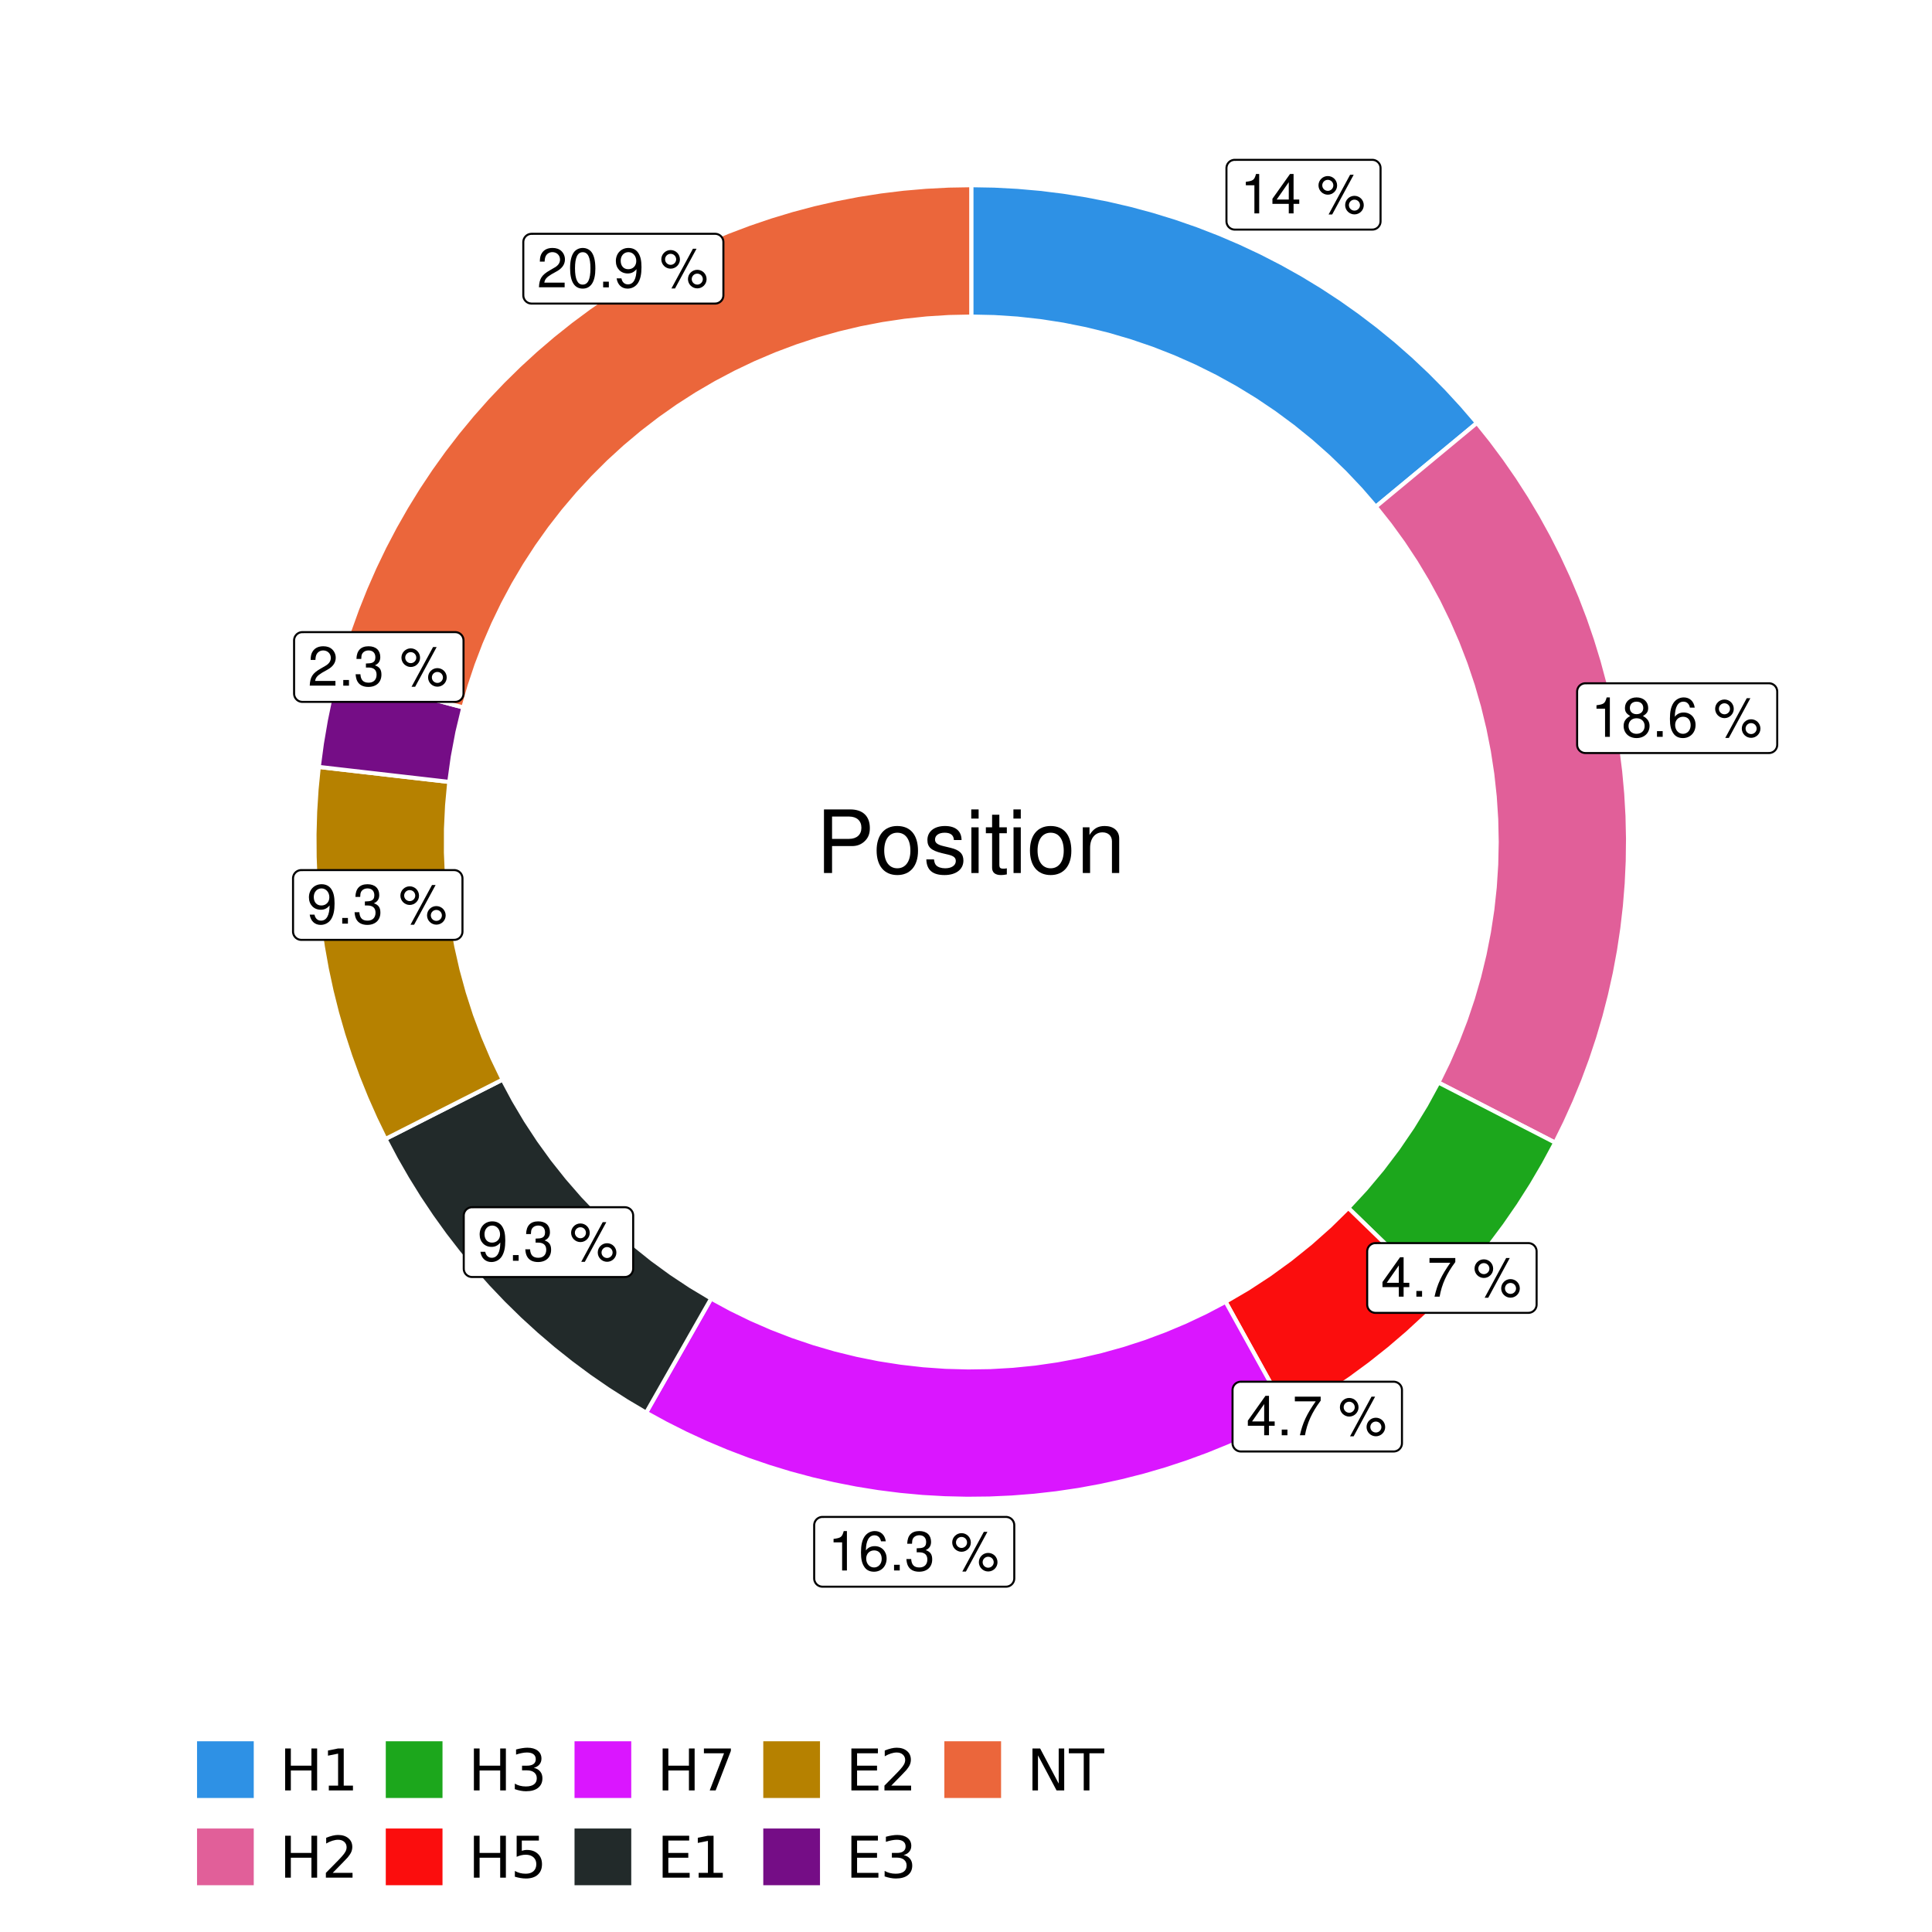 <?xml version="1.0" encoding="UTF-8"?>
<svg xmlns="http://www.w3.org/2000/svg" xmlns:xlink="http://www.w3.org/1999/xlink" width="504pt" height="504pt" viewBox="0 0 504 504" version="1.1">
<defs>
<g>
<symbol overflow="visible" id="glyph0-0">
<path style="stroke:none;" d=""/>
</symbol>
<symbol overflow="visible" id="glyph0-1">
<path style="stroke:none;" d="M 3.688 -7.328 L 3.688 0 L 4.938 0 L 4.938 -10.281 L 4.109 -10.281 C 3.672 -8.703 3.391 -8.484 1.453 -8.234 L 1.453 -7.328 Z M 3.688 -7.328 "/>
</symbol>
<symbol overflow="visible" id="glyph0-2">
<path style="stroke:none;" d="M 4.656 -2.484 L 4.656 0 L 5.906 0 L 5.906 -2.484 L 7.391 -2.484 L 7.391 -3.609 L 5.906 -3.609 L 5.906 -10.281 L 4.984 -10.281 L 0.391 -3.812 L 0.391 -2.484 Z M 4.656 -3.609 L 1.5 -3.609 L 4.656 -8.141 Z M 4.656 -3.609 "/>
</symbol>
<symbol overflow="visible" id="glyph0-3">
<path style="stroke:none;" d=""/>
</symbol>
<symbol overflow="visible" id="glyph0-4">
<path style="stroke:none;" d="M 2.828 -9.734 C 1.5 -9.734 0.406 -8.641 0.406 -7.312 C 0.406 -5.969 1.5 -4.875 2.844 -4.875 C 4.172 -4.875 5.266 -5.969 5.266 -7.281 C 5.266 -8.656 4.188 -9.734 2.828 -9.734 Z M 2.828 -8.75 C 3.641 -8.75 4.281 -8.109 4.281 -7.297 C 4.281 -6.516 3.625 -5.875 2.844 -5.875 C 2.047 -5.875 1.391 -6.516 1.391 -7.312 C 1.391 -8.109 2.031 -8.75 2.828 -8.75 Z M 8.656 -10.078 L 3.047 0.281 L 3.984 0.281 L 9.594 -10.078 Z M 9.781 -4.578 C 8.453 -4.578 7.359 -3.5 7.359 -2.156 C 7.359 -0.812 8.453 0.266 9.797 0.266 C 11.125 0.266 12.219 -0.812 12.219 -2.141 C 12.219 -3.5 11.141 -4.578 9.781 -4.578 Z M 9.781 -3.578 C 10.594 -3.578 11.234 -2.938 11.234 -2.141 C 11.234 -1.359 10.578 -0.719 9.797 -0.719 C 8.984 -0.719 8.344 -1.359 8.344 -2.156 C 8.344 -2.938 8.984 -3.578 9.781 -3.578 Z M 9.781 -3.578 "/>
</symbol>
<symbol overflow="visible" id="glyph0-5">
<path style="stroke:none;" d="M 5.562 -5.422 C 6.609 -6.062 6.938 -6.562 6.938 -7.531 C 6.938 -9.156 5.703 -10.281 3.906 -10.281 C 2.141 -10.281 0.875 -9.156 0.875 -7.547 C 0.875 -6.562 1.203 -6.078 2.25 -5.422 C 1.094 -4.828 0.531 -4 0.531 -2.859 C 0.531 -0.984 1.906 0.328 3.906 0.328 C 5.906 0.328 7.297 -0.984 7.297 -2.859 C 7.297 -4 6.719 -4.828 5.562 -5.422 Z M 3.906 -9.172 C 4.984 -9.172 5.656 -8.531 5.656 -7.5 C 5.656 -6.547 4.969 -5.906 3.906 -5.906 C 2.844 -5.906 2.156 -6.547 2.156 -7.531 C 2.156 -8.531 2.844 -9.172 3.906 -9.172 Z M 3.906 -4.844 C 5.156 -4.844 6.016 -4.031 6.016 -2.828 C 6.016 -1.594 5.172 -0.781 3.875 -0.781 C 2.656 -0.781 1.812 -1.625 1.812 -2.812 C 1.812 -4.031 2.641 -4.844 3.906 -4.844 Z M 3.906 -4.844 "/>
</symbol>
<symbol overflow="visible" id="glyph0-6">
<path style="stroke:none;" d="M 2.719 -1.484 L 1.234 -1.484 L 1.234 0 L 2.719 0 Z M 2.719 -1.484 "/>
</symbol>
<symbol overflow="visible" id="glyph0-7">
<path style="stroke:none;" d="M 7.078 -7.609 C 6.844 -9.281 5.766 -10.281 4.219 -10.281 C 3.109 -10.281 2.125 -9.734 1.516 -8.812 C 0.875 -7.812 0.609 -6.562 0.609 -4.688 C 0.609 -2.953 0.859 -1.859 1.469 -0.953 C 2 -0.109 2.891 0.328 4 0.328 C 5.922 0.328 7.297 -1.109 7.297 -3.109 C 7.297 -5 6.016 -6.344 4.203 -6.344 C 3.219 -6.344 2.438 -5.969 1.891 -5.219 C 1.906 -7.766 2.703 -9.172 4.141 -9.172 C 5.016 -9.172 5.625 -8.609 5.828 -7.609 Z M 4.047 -5.234 C 5.266 -5.234 6.016 -4.375 6.016 -3.016 C 6.016 -1.719 5.156 -0.781 4.016 -0.781 C 2.844 -0.781 1.969 -1.766 1.969 -3.078 C 1.969 -4.344 2.812 -5.234 4.047 -5.234 Z M 4.047 -5.234 "/>
</symbol>
<symbol overflow="visible" id="glyph0-8">
<path style="stroke:none;" d="M 7.391 -10.078 L 0.656 -10.078 L 0.656 -8.844 L 6.094 -8.844 C 3.703 -5.422 2.719 -3.312 1.969 0 L 3.297 0 C 3.859 -3.234 5.125 -6 7.391 -9.031 Z M 7.391 -10.078 "/>
</symbol>
<symbol overflow="visible" id="glyph0-9">
<path style="stroke:none;" d="M 3.141 -4.734 L 3.828 -4.734 C 5.188 -4.734 5.922 -4.094 5.922 -2.859 C 5.922 -1.562 5.141 -0.781 3.844 -0.781 C 2.453 -0.781 1.797 -1.484 1.703 -2.984 L 0.453 -2.984 C 0.516 -2.156 0.656 -1.625 0.891 -1.172 C 1.422 -0.172 2.406 0.328 3.781 0.328 C 5.859 0.328 7.188 -0.922 7.188 -2.875 C 7.188 -4.188 6.703 -4.891 5.484 -5.312 C 6.422 -5.703 6.891 -6.406 6.891 -7.453 C 6.891 -9.219 5.75 -10.281 3.828 -10.281 C 1.797 -10.281 0.719 -9.141 0.672 -6.969 L 1.922 -6.969 C 1.938 -7.594 1.984 -7.953 2.141 -8.266 C 2.438 -8.844 3.062 -9.188 3.844 -9.188 C 4.953 -9.188 5.609 -8.516 5.609 -7.406 C 5.609 -6.688 5.359 -6.234 4.812 -6 C 4.469 -5.859 4.016 -5.797 3.141 -5.781 Z M 3.141 -4.734 "/>
</symbol>
<symbol overflow="visible" id="glyph0-10">
<path style="stroke:none;" d="M 0.75 -2.344 C 1 -0.672 2.078 0.328 3.609 0.328 C 4.734 0.328 5.734 -0.219 6.328 -1.141 C 6.953 -2.141 7.234 -3.391 7.234 -5.266 C 7.234 -7 6.984 -8.094 6.391 -9 C 5.828 -9.844 4.953 -10.281 3.844 -10.281 C 1.922 -10.281 0.547 -8.844 0.547 -6.859 C 0.547 -4.969 1.812 -3.625 3.641 -3.625 C 4.594 -3.625 5.297 -3.969 5.938 -4.75 C 5.922 -2.188 5.141 -0.781 3.703 -0.781 C 2.812 -0.781 2.203 -1.344 2 -2.344 Z M 3.828 -9.188 C 4.984 -9.188 5.875 -8.203 5.875 -6.875 C 5.875 -5.609 5.016 -4.734 3.781 -4.734 C 2.578 -4.734 1.812 -5.594 1.812 -6.953 C 1.812 -8.25 2.656 -9.188 3.828 -9.188 Z M 3.828 -9.188 "/>
</symbol>
<symbol overflow="visible" id="glyph0-11">
<path style="stroke:none;" d="M 7.188 -1.234 L 1.891 -1.234 C 2.016 -2.094 2.469 -2.625 3.719 -3.391 L 5.141 -4.188 C 6.547 -4.969 7.266 -6.016 7.266 -7.281 C 7.266 -8.141 6.922 -8.922 6.328 -9.484 C 5.734 -10.031 4.984 -10.281 4.031 -10.281 C 2.766 -10.281 1.812 -9.828 1.25 -8.938 C 0.891 -8.406 0.734 -7.766 0.719 -6.719 L 1.969 -6.719 C 2 -7.422 2.094 -7.828 2.266 -8.172 C 2.594 -8.797 3.234 -9.188 4 -9.188 C 5.141 -9.188 5.984 -8.359 5.984 -7.25 C 5.984 -6.422 5.516 -5.719 4.625 -5.203 L 3.312 -4.438 C 1.203 -3.234 0.594 -2.266 0.484 -0.016 L 7.188 -0.016 Z M 7.188 -1.234 "/>
</symbol>
<symbol overflow="visible" id="glyph0-12">
<path style="stroke:none;" d="M 3.906 -10.281 C 2.969 -10.281 2.125 -9.859 1.594 -9.156 C 0.938 -8.25 0.609 -6.875 0.609 -4.984 C 0.609 -1.5 1.75 0.328 3.906 0.328 C 6.047 0.328 7.203 -1.5 7.203 -4.891 C 7.203 -6.875 6.891 -8.219 6.234 -9.156 C 5.703 -9.875 4.859 -10.281 3.906 -10.281 Z M 3.906 -9.172 C 5.266 -9.172 5.922 -7.797 5.922 -5 C 5.922 -2.078 5.281 -0.719 3.875 -0.719 C 2.562 -0.719 1.891 -2.141 1.891 -4.969 C 1.891 -7.797 2.562 -9.172 3.906 -9.172 Z M 3.906 -9.172 "/>
</symbol>
<symbol overflow="visible" id="glyph1-0">
<path style="stroke:none;" d=""/>
</symbol>
<symbol overflow="visible" id="glyph1-1">
<path style="stroke:none;" d="M 4.188 -7.031 L 9.406 -7.031 C 10.703 -7.031 11.719 -7.422 12.609 -8.219 C 13.609 -9.125 14.047 -10.203 14.047 -11.719 C 14.047 -14.844 12.203 -16.594 8.922 -16.594 L 2.078 -16.594 L 2.078 0 L 4.188 0 Z M 4.188 -8.906 L 4.188 -14.734 L 8.609 -14.734 C 10.625 -14.734 11.844 -13.641 11.844 -11.812 C 11.844 -10 10.625 -8.906 8.609 -8.906 Z M 4.188 -8.906 "/>
</symbol>
<symbol overflow="visible" id="glyph1-2">
<path style="stroke:none;" d="M 6.188 -12.266 C 2.828 -12.266 0.812 -9.875 0.812 -5.875 C 0.812 -1.844 2.828 0.531 6.219 0.531 C 9.578 0.531 11.609 -1.859 11.609 -5.781 C 11.609 -9.922 9.656 -12.266 6.188 -12.266 Z M 6.219 -10.516 C 8.359 -10.516 9.625 -8.766 9.625 -5.812 C 9.625 -2.984 8.312 -1.234 6.219 -1.234 C 4.094 -1.234 2.797 -2.984 2.797 -5.875 C 2.797 -8.766 4.094 -10.516 6.219 -10.516 Z M 6.219 -10.516 "/>
</symbol>
<symbol overflow="visible" id="glyph1-3">
<path style="stroke:none;" d="M 9.969 -8.609 C 9.953 -10.953 8.406 -12.266 5.641 -12.266 C 2.875 -12.266 1.062 -10.844 1.062 -8.625 C 1.062 -6.766 2.031 -5.875 4.844 -5.188 L 6.625 -4.766 C 7.938 -4.438 8.469 -3.969 8.469 -3.125 C 8.469 -1.984 7.359 -1.234 5.688 -1.234 C 4.672 -1.234 3.797 -1.531 3.328 -2.031 C 3.031 -2.375 2.891 -2.703 2.781 -3.547 L 0.781 -3.547 C 0.859 -0.797 2.406 0.531 5.531 0.531 C 8.531 0.531 10.453 -0.953 10.453 -3.25 C 10.453 -5.031 9.453 -6.016 7.078 -6.578 L 5.266 -7.016 C 3.703 -7.375 3.047 -7.875 3.047 -8.719 C 3.047 -9.828 4.031 -10.516 5.578 -10.516 C 7.109 -10.516 7.922 -9.859 7.969 -8.609 Z M 9.969 -8.609 "/>
</symbol>
<symbol overflow="visible" id="glyph1-4">
<path style="stroke:none;" d="M 3.422 -11.922 L 1.531 -11.922 L 1.531 0 L 3.422 0 Z M 3.422 -16.594 L 1.5 -16.594 L 1.5 -14.203 L 3.422 -14.203 Z M 3.422 -16.594 "/>
</symbol>
<symbol overflow="visible" id="glyph1-5">
<path style="stroke:none;" d="M 5.781 -11.922 L 3.828 -11.922 L 3.828 -15.203 L 1.938 -15.203 L 1.938 -11.922 L 0.312 -11.922 L 0.312 -10.375 L 1.938 -10.375 L 1.938 -1.359 C 1.938 -0.141 2.75 0.531 4.234 0.531 C 4.734 0.531 5.141 0.484 5.781 0.359 L 5.781 -1.234 C 5.516 -1.156 5.266 -1.141 4.875 -1.141 C 4.047 -1.141 3.828 -1.359 3.828 -2.203 L 3.828 -10.375 L 5.781 -10.375 Z M 5.781 -11.922 "/>
</symbol>
<symbol overflow="visible" id="glyph1-6">
<path style="stroke:none;" d="M 1.594 -11.922 L 1.594 0 L 3.5 0 L 3.5 -6.578 C 3.5 -9.016 4.781 -10.609 6.734 -10.609 C 8.234 -10.609 9.203 -9.703 9.203 -8.266 L 9.203 0 L 11.094 0 L 11.094 -9.016 C 11.094 -11 9.609 -12.266 7.312 -12.266 C 5.531 -12.266 4.391 -11.594 3.344 -9.922 L 3.344 -11.922 Z M 1.594 -11.922 "/>
</symbol>
<symbol overflow="visible" id="glyph2-0">
<path style="stroke:none;" d="M 0.75 2.656 L 0.75 -10.578 L 8.25 -10.578 L 8.25 2.656 Z M 1.594 1.812 L 7.406 1.812 L 7.406 -9.734 L 1.594 -9.734 Z M 1.594 1.812 "/>
</symbol>
<symbol overflow="visible" id="glyph2-1">
<path style="stroke:none;" d="M 1.469 -10.938 L 2.953 -10.938 L 2.953 -6.453 L 8.328 -6.453 L 8.328 -10.938 L 9.812 -10.938 L 9.812 0 L 8.328 0 L 8.328 -5.203 L 2.953 -5.203 L 2.953 0 L 1.469 0 Z M 1.469 -10.938 "/>
</symbol>
<symbol overflow="visible" id="glyph2-2">
<path style="stroke:none;" d="M 1.859 -1.25 L 4.281 -1.25 L 4.281 -9.594 L 1.641 -9.062 L 1.641 -10.406 L 4.266 -10.938 L 5.75 -10.938 L 5.75 -1.25 L 8.156 -1.25 L 8.156 0 L 1.859 0 Z M 1.859 -1.25 "/>
</symbol>
<symbol overflow="visible" id="glyph2-3">
<path style="stroke:none;" d="M 2.875 -1.25 L 8.047 -1.25 L 8.047 0 L 1.094 0 L 1.094 -1.25 C 1.656 -1.82 2.422 -2.598 3.391 -3.578 C 4.359 -4.555 4.969 -5.191 5.219 -5.484 C 5.695 -6.016 6.031 -6.461 6.219 -6.828 C 6.406 -7.203 6.5 -7.566 6.5 -7.922 C 6.5 -8.504 6.297 -8.977 5.891 -9.344 C 5.484 -9.707 4.953 -9.891 4.297 -9.891 C 3.828 -9.891 3.332 -9.805 2.812 -9.641 C 2.301 -9.484 1.754 -9.238 1.172 -8.906 L 1.172 -10.406 C 1.766 -10.645 2.32 -10.828 2.844 -10.953 C 3.363 -11.078 3.836 -11.141 4.266 -11.141 C 5.398 -11.141 6.301 -10.852 6.969 -10.281 C 7.645 -9.719 7.984 -8.961 7.984 -8.016 C 7.984 -7.566 7.898 -7.141 7.734 -6.734 C 7.566 -6.328 7.258 -5.852 6.812 -5.312 C 6.688 -5.164 6.297 -4.754 5.641 -4.078 C 4.992 -3.398 4.07 -2.457 2.875 -1.25 Z M 2.875 -1.25 "/>
</symbol>
<symbol overflow="visible" id="glyph2-4">
<path style="stroke:none;" d="M 6.094 -5.891 C 6.801 -5.742 7.352 -5.43 7.75 -4.953 C 8.145 -4.473 8.344 -3.879 8.344 -3.172 C 8.344 -2.098 7.969 -1.266 7.219 -0.672 C 6.477 -0.078 5.426 0.219 4.062 0.219 C 3.602 0.219 3.129 0.172 2.641 0.078 C 2.16 -0.016 1.66 -0.148 1.141 -0.328 L 1.141 -1.766 C 1.555 -1.523 2.004 -1.344 2.484 -1.219 C 2.973 -1.094 3.484 -1.031 4.016 -1.031 C 4.941 -1.031 5.648 -1.211 6.141 -1.578 C 6.629 -1.941 6.875 -2.473 6.875 -3.172 C 6.875 -3.816 6.645 -4.32 6.188 -4.688 C 5.738 -5.051 5.113 -5.234 4.312 -5.234 L 3.031 -5.234 L 3.031 -6.453 L 4.359 -6.453 C 5.086 -6.453 5.645 -6.598 6.031 -6.891 C 6.414 -7.18 6.609 -7.598 6.609 -8.141 C 6.609 -8.703 6.41 -9.133 6.016 -9.438 C 5.617 -9.738 5.051 -9.891 4.312 -9.891 C 3.906 -9.891 3.469 -9.844 3 -9.75 C 2.539 -9.664 2.031 -9.531 1.469 -9.344 L 1.469 -10.672 C 2.031 -10.828 2.555 -10.941 3.047 -11.016 C 3.535 -11.098 4 -11.141 4.438 -11.141 C 5.562 -11.141 6.453 -10.883 7.109 -10.375 C 7.766 -9.863 8.094 -9.172 8.094 -8.297 C 8.094 -7.691 7.914 -7.18 7.562 -6.766 C 7.219 -6.348 6.727 -6.055 6.094 -5.891 Z M 6.094 -5.891 "/>
</symbol>
<symbol overflow="visible" id="glyph2-5">
<path style="stroke:none;" d="M 1.625 -10.938 L 7.422 -10.938 L 7.422 -9.688 L 2.969 -9.688 L 2.969 -7.016 C 3.188 -7.086 3.398 -7.141 3.609 -7.172 C 3.828 -7.211 4.047 -7.234 4.266 -7.234 C 5.484 -7.234 6.445 -6.895 7.156 -6.219 C 7.875 -5.551 8.234 -4.648 8.234 -3.516 C 8.234 -2.336 7.863 -1.422 7.125 -0.766 C 6.395 -0.109 5.363 0.219 4.031 0.219 C 3.57 0.219 3.102 0.176 2.625 0.094 C 2.156 0.02 1.664 -0.094 1.156 -0.25 L 1.156 -1.75 C 1.594 -1.508 2.047 -1.328 2.516 -1.203 C 2.984 -1.086 3.477 -1.031 4 -1.031 C 4.852 -1.031 5.523 -1.25 6.016 -1.688 C 6.504 -2.133 6.75 -2.742 6.75 -3.516 C 6.75 -4.273 6.504 -4.875 6.016 -5.312 C 5.523 -5.758 4.852 -5.984 4 -5.984 C 3.602 -5.984 3.207 -5.938 2.812 -5.844 C 2.426 -5.758 2.031 -5.625 1.625 -5.438 Z M 1.625 -10.938 "/>
</symbol>
<symbol overflow="visible" id="glyph2-6">
<path style="stroke:none;" d="M 1.234 -10.938 L 8.266 -10.938 L 8.266 -10.312 L 4.297 0 L 2.75 0 L 6.484 -9.688 L 1.234 -9.688 Z M 1.234 -10.938 "/>
</symbol>
<symbol overflow="visible" id="glyph2-7">
<path style="stroke:none;" d="M 1.469 -10.938 L 8.391 -10.938 L 8.391 -9.688 L 2.953 -9.688 L 2.953 -6.453 L 8.156 -6.453 L 8.156 -5.203 L 2.953 -5.203 L 2.953 -1.25 L 8.516 -1.25 L 8.516 0 L 1.469 0 Z M 1.469 -10.938 "/>
</symbol>
<symbol overflow="visible" id="glyph2-8">
<path style="stroke:none;" d="M 1.469 -10.938 L 3.469 -10.938 L 8.312 -1.781 L 8.312 -10.938 L 9.75 -10.938 L 9.75 0 L 7.75 0 L 2.906 -9.141 L 2.906 0 L 1.469 0 Z M 1.469 -10.938 "/>
</symbol>
<symbol overflow="visible" id="glyph2-9">
<path style="stroke:none;" d="M -0.047 -10.938 L 9.203 -10.938 L 9.203 -9.688 L 5.328 -9.688 L 5.328 0 L 3.844 0 L 3.844 -9.688 L -0.047 -9.688 Z M -0.047 -10.938 "/>
</symbol>
</g>
<clipPath id="clip1">
  <path d="M 30.98 0 L 473.023 0 L 473.023 504 L 30.98 504 Z M 30.98 0 "/>
</clipPath>
<clipPath id="clip2">
  <path d="M 39.199 5.48 L 467.543 5.48 L 467.543 433.824 L 39.199 433.824 Z M 39.199 5.48 "/>
</clipPath>
</defs>
<g id="surface4">
<rect x="0" y="0" width="504" height="504" style="fill:rgb(100%,100%,100%);fill-opacity:1;stroke:none;"/>
<g clip-path="url(#clip1)" clip-rule="nonzero">
<path style="fill-rule:nonzero;fill:rgb(100%,100%,100%);fill-opacity:1;stroke-width:1.067;stroke-linecap:round;stroke-linejoin:round;stroke:rgb(100%,100%,100%);stroke-opacity:1;stroke-miterlimit:10;" d="M 30.98 504 L 473.023 504 L 473.023 0 L 30.98 0 Z M 30.98 504 "/>
</g>
<g clip-path="url(#clip2)" clip-rule="nonzero">
<path style=" stroke:none;fill-rule:nonzero;fill:rgb(100%,100%,100%);fill-opacity:1;" d="M 39.199 433.824 L 467.543 433.824 L 467.543 5.48 L 39.199 5.48 Z M 39.199 433.824 "/>
</g>
<path style="fill-rule:nonzero;fill:rgb(18.039%,56.863%,89.804%);fill-opacity:1;stroke-width:1.067;stroke-linecap:butt;stroke-linejoin:miter;stroke:rgb(100%,100%,100%);stroke-opacity:1;stroke-miterlimit:10;" d="M 358.906 132.188 L 364.184 127.812 L 369.461 123.441 L 374.738 119.066 L 380.016 114.695 L 385.293 110.32 L 381.367 105.754 L 377.285 101.324 L 373.051 97.043 L 368.668 92.914 L 364.145 88.938 L 359.48 85.125 L 354.688 81.48 L 349.77 78.004 L 344.73 74.703 L 339.582 71.582 L 334.324 68.645 L 328.969 65.895 L 323.516 63.332 L 317.98 60.965 L 312.363 58.789 L 306.676 56.816 L 300.918 55.043 L 295.105 53.473 L 289.238 52.109 L 283.328 50.953 L 277.383 50.004 L 271.406 49.266 L 265.406 48.738 L 259.391 48.418 L 253.371 48.312 L 253.371 82.582 L 259.391 82.715 L 265.398 83.109 L 271.387 83.77 L 277.336 84.691 L 283.242 85.875 L 289.09 87.316 L 294.867 89.016 L 300.566 90.961 L 306.172 93.16 L 311.676 95.602 L 317.07 98.281 L 322.34 101.195 L 327.477 104.34 L 332.469 107.707 L 337.309 111.289 L 341.988 115.082 L 346.496 119.074 L 350.824 123.262 L 354.965 127.637 Z M 358.906 132.188 "/>
<path style="fill-rule:nonzero;fill:rgb(88.235%,37.255%,60%);fill-opacity:1;stroke-width:1.067;stroke-linecap:butt;stroke-linejoin:miter;stroke:rgb(100%,100%,100%);stroke-opacity:1;stroke-miterlimit:10;" d="M 375.234 282.398 L 405.703 298.082 L 408.305 292.809 L 410.727 287.445 L 412.961 282.004 L 415.008 276.488 L 416.863 270.902 L 418.527 265.262 L 419.992 259.562 L 421.266 253.82 L 422.34 248.035 L 423.215 242.219 L 423.891 236.375 L 424.363 230.508 L 424.637 224.633 L 424.707 218.75 L 424.574 212.867 L 424.238 206.996 L 423.703 201.137 L 422.969 195.301 L 422.031 189.492 L 420.898 183.719 L 419.566 177.988 L 418.035 172.305 L 416.312 166.68 L 414.398 161.117 L 412.293 155.625 L 410.004 150.207 L 407.527 144.871 L 404.867 139.621 L 402.031 134.469 L 399.02 129.414 L 395.836 124.465 L 392.484 119.633 L 388.969 114.914 L 385.293 110.32 L 380.016 114.695 L 374.738 119.066 L 369.461 123.441 L 364.184 127.812 L 358.906 132.188 L 362.59 136.832 L 366.066 141.629 L 369.336 146.574 L 372.387 151.656 L 375.215 156.863 L 377.812 162.188 L 380.18 167.621 L 382.312 173.152 L 384.203 178.77 L 385.848 184.465 L 387.242 190.223 L 388.391 196.039 L 389.285 201.898 L 389.926 207.789 L 390.312 213.703 L 390.441 219.629 L 390.312 225.555 L 389.93 231.469 L 389.293 237.359 L 388.398 243.219 L 387.254 249.031 L 385.859 254.793 L 384.215 260.488 L 382.328 266.105 L 380.199 271.637 L 377.832 277.07 Z M 375.234 282.398 "/>
<path style="fill-rule:nonzero;fill:rgb(10.98%,65.49%,10.98%);fill-opacity:1;stroke-width:1.067;stroke-linecap:butt;stroke-linejoin:miter;stroke:rgb(100%,100%,100%);stroke-opacity:1;stroke-miterlimit:10;" d="M 351.727 315.117 L 376.316 338.984 L 380.633 334.371 L 384.777 329.602 L 388.738 324.684 L 392.52 319.621 L 396.113 314.422 L 399.508 309.094 L 402.707 303.645 L 405.703 298.082 L 375.234 282.398 L 372.004 288.312 L 368.488 294.059 L 364.691 299.625 L 360.625 305 L 356.301 310.168 Z M 351.727 315.117 "/>
<path style="fill-rule:nonzero;fill:rgb(98.431%,5.098%,5.098%);fill-opacity:1;stroke-width:1.067;stroke-linecap:butt;stroke-linejoin:miter;stroke:rgb(100%,100%,100%);stroke-opacity:1;stroke-miterlimit:10;" d="M 319.719 339.594 L 323.039 345.59 L 329.672 357.582 L 332.992 363.582 L 336.309 369.578 L 341.777 366.418 L 347.129 363.059 L 352.352 359.504 L 357.441 355.762 L 362.391 351.832 L 367.188 347.723 L 371.832 343.438 L 376.316 338.984 L 351.727 315.117 L 346.918 319.84 L 341.879 324.316 L 336.629 328.539 L 331.176 332.5 L 325.535 336.188 Z M 319.719 339.594 "/>
<path style="fill-rule:nonzero;fill:rgb(85.49%,8.627%,100%);fill-opacity:1;stroke-width:1.067;stroke-linecap:butt;stroke-linejoin:miter;stroke:rgb(100%,100%,100%);stroke-opacity:1;stroke-miterlimit:10;" d="M 185.52 338.75 L 182.125 344.703 L 178.734 350.66 L 175.34 356.613 L 171.949 362.57 L 168.555 368.523 L 173.684 371.332 L 178.898 373.961 L 184.203 376.41 L 189.59 378.676 L 195.051 380.758 L 200.578 382.652 L 206.164 384.359 L 211.809 385.871 L 217.5 387.191 L 223.234 388.316 L 229.004 389.246 L 234.801 389.98 L 240.621 390.516 L 246.453 390.848 L 252.293 390.984 L 258.137 390.922 L 263.973 390.66 L 269.801 390.199 L 275.605 389.539 L 281.387 388.684 L 287.133 387.629 L 292.84 386.379 L 298.504 384.938 L 304.113 383.305 L 309.664 381.477 L 315.148 379.465 L 320.562 377.266 L 325.898 374.883 L 331.148 372.32 L 336.309 369.578 L 332.992 363.582 L 329.672 357.582 L 323.039 345.59 L 319.719 339.594 L 314.547 342.312 L 309.266 344.809 L 303.879 347.074 L 298.406 349.113 L 292.848 350.914 L 287.215 352.477 L 281.523 353.801 L 275.781 354.875 L 270 355.711 L 264.184 356.293 L 258.352 356.633 L 252.508 356.719 L 246.668 356.559 L 240.84 356.148 L 235.035 355.488 L 229.262 354.586 L 223.535 353.434 L 217.859 352.043 L 212.25 350.406 L 206.715 348.535 L 201.262 346.43 L 195.906 344.094 L 190.656 341.535 Z M 185.52 338.75 "/>
<path style="fill-rule:nonzero;fill:rgb(13.333%,16.471%,16.471%);fill-opacity:1;stroke-width:1.067;stroke-linecap:butt;stroke-linejoin:miter;stroke:rgb(100%,100%,100%);stroke-opacity:1;stroke-miterlimit:10;" d="M 131.113 281.629 L 125 284.73 L 112.773 290.926 L 106.66 294.027 L 100.547 297.125 L 103.297 302.328 L 106.227 307.43 L 109.324 312.43 L 112.598 317.32 L 116.031 322.098 L 119.629 326.75 L 123.387 331.277 L 127.293 335.676 L 131.352 339.938 L 135.555 344.055 L 139.895 348.023 L 144.367 351.844 L 148.973 355.508 L 153.695 359.016 L 158.539 362.355 L 163.496 365.523 L 168.555 368.523 L 171.949 362.57 L 175.34 356.613 L 178.734 350.66 L 182.125 344.703 L 185.52 338.75 L 180.242 335.586 L 175.109 332.184 L 170.137 328.559 L 165.332 324.711 L 160.707 320.656 L 156.266 316.395 L 152.02 311.938 L 147.98 307.293 L 144.152 302.477 L 140.543 297.488 L 137.164 292.348 L 134.02 287.055 Z M 131.113 281.629 "/>
<path style="fill-rule:nonzero;fill:rgb(71.373%,50.588%,0%);fill-opacity:1;stroke-width:1.067;stroke-linecap:butt;stroke-linejoin:miter;stroke:rgb(100%,100%,100%);stroke-opacity:1;stroke-miterlimit:10;" d="M 117.199 203.984 L 110.391 203.199 L 103.582 202.418 L 96.773 201.633 L 89.965 200.852 L 83.156 200.066 L 82.582 205.922 L 82.211 211.793 L 82.043 217.676 L 82.078 223.559 L 82.312 229.438 L 82.75 235.305 L 83.387 241.152 L 84.227 246.977 L 85.262 252.766 L 86.5 258.516 L 87.93 264.223 L 89.559 269.879 L 91.379 275.473 L 93.391 281 L 95.594 286.457 L 97.98 291.832 L 100.547 297.125 L 106.66 294.027 L 112.773 290.926 L 125 284.73 L 131.113 281.629 L 128.453 276.082 L 126.047 270.418 L 123.895 264.648 L 122.008 258.793 L 120.383 252.855 L 119.027 246.852 L 117.941 240.793 L 117.129 234.695 L 116.59 228.562 L 116.328 222.414 L 116.34 216.262 L 116.633 210.113 Z M 117.199 203.984 "/>
<path style="fill-rule:nonzero;fill:rgb(45.882%,5.098%,52.549%);fill-opacity:1;stroke-width:1.067;stroke-linecap:butt;stroke-linejoin:miter;stroke:rgb(100%,100%,100%);stroke-opacity:1;stroke-miterlimit:10;" d="M 120.867 184.555 L 94.367 177.539 L 87.742 175.781 L 86.27 181.789 L 85.012 187.844 L 83.973 193.938 L 83.156 200.066 L 89.965 200.852 L 96.773 201.633 L 103.582 202.418 L 110.391 203.199 L 117.199 203.984 L 118.109 197.453 L 119.332 190.973 Z M 120.867 184.555 "/>
<path style="fill-rule:nonzero;fill:rgb(92.157%,40%,23.137%);fill-opacity:1;stroke-width:1.067;stroke-linecap:butt;stroke-linejoin:miter;stroke:rgb(100%,100%,100%);stroke-opacity:1;stroke-miterlimit:10;" d="M 253.371 82.582 L 253.371 48.312 L 247.457 48.414 L 241.551 48.723 L 235.656 49.23 L 229.785 49.945 L 223.941 50.859 L 218.133 51.977 L 212.367 53.293 L 206.648 54.809 L 200.988 56.52 L 195.387 58.422 L 189.855 60.52 L 184.402 62.809 L 179.027 65.281 L 173.746 67.941 L 168.555 70.777 L 163.469 73.793 L 158.488 76.984 L 153.621 80.344 L 148.871 83.871 L 144.246 87.559 L 139.754 91.402 L 135.395 95.402 L 131.176 99.547 L 127.102 103.836 L 123.18 108.266 L 119.414 112.824 L 115.805 117.512 L 112.363 122.32 L 109.086 127.246 L 105.984 132.281 L 103.055 137.422 L 100.305 142.656 L 97.738 147.988 L 95.359 153.402 L 93.168 158.895 L 91.164 164.461 L 89.355 170.09 L 87.742 175.781 L 94.367 177.539 L 120.867 184.555 L 122.473 178.98 L 124.309 173.48 L 126.379 168.062 L 128.676 162.734 L 131.195 157.512 L 133.934 152.398 L 136.887 147.406 L 140.047 142.543 L 143.41 137.816 L 146.969 133.238 L 150.723 128.812 L 154.656 124.555 L 158.766 120.461 L 163.047 116.547 L 167.492 112.82 L 172.086 109.281 L 176.828 105.941 L 181.707 102.805 L 186.715 99.879 L 191.844 97.168 L 197.078 94.672 L 202.418 92.402 L 207.848 90.363 L 213.355 88.551 L 218.938 86.977 L 224.582 85.637 L 230.277 84.539 L 236.016 83.684 L 241.781 83.07 L 247.57 82.703 Z M 253.371 82.582 "/>
<path style="fill-rule:nonzero;fill:rgb(100%,100%,100%);fill-opacity:1;stroke-width:0.533;stroke-linecap:round;stroke-linejoin:round;stroke:rgb(0%,0%,0%);stroke-opacity:1;stroke-miterlimit:10;" d="M 322.105 59.895 L 357.984 59.895 L 357.898 59.891 L 358.246 59.879 L 358.586 59.809 L 358.91 59.684 L 359.211 59.512 L 359.48 59.293 L 359.711 59.031 L 359.898 58.738 L 360.035 58.418 L 360.117 58.082 L 360.145 57.734 L 360.145 43.855 L 360.117 43.508 L 360.035 43.168 L 359.898 42.852 L 359.711 42.555 L 359.48 42.297 L 359.211 42.078 L 358.91 41.902 L 358.586 41.777 L 358.246 41.711 L 357.984 41.695 L 322.105 41.695 L 322.367 41.711 L 322.02 41.695 L 321.672 41.738 L 321.34 41.836 L 321.027 41.984 L 320.738 42.18 L 320.488 42.422 L 320.281 42.699 L 320.117 43.008 L 320.008 43.336 L 319.953 43.68 L 319.945 43.855 L 319.945 57.734 L 319.953 57.559 L 319.953 57.906 L 320.008 58.25 L 320.117 58.582 L 320.281 58.887 L 320.488 59.168 L 320.738 59.406 L 321.027 59.605 L 321.34 59.754 L 321.672 59.852 L 322.02 59.891 Z M 322.105 59.895 "/>
<g style="fill:rgb(0%,0%,0%);fill-opacity:1;">
  <use xlink:href="#glyph0-1" x="323.547" y="55.663"/>
  <use xlink:href="#glyph0-2" x="331.547" y="55.663"/>
  <use xlink:href="#glyph0-3" x="339.547" y="55.663"/>
  <use xlink:href="#glyph0-4" x="343.547" y="55.663"/>
</g>
<path style="fill-rule:nonzero;fill:rgb(100%,100%,100%);fill-opacity:1;stroke-width:0.533;stroke-linecap:round;stroke-linejoin:round;stroke:rgb(0%,0%,0%);stroke-opacity:1;stroke-miterlimit:10;" d="M 413.582 196.445 L 461.465 196.445 L 461.375 196.441 L 461.723 196.43 L 462.062 196.359 L 462.391 196.234 L 462.691 196.062 L 462.961 195.844 L 463.191 195.582 L 463.375 195.289 L 463.512 194.969 L 463.594 194.633 L 463.625 194.285 L 463.625 180.406 L 463.594 180.059 L 463.512 179.719 L 463.375 179.402 L 463.191 179.105 L 462.961 178.848 L 462.691 178.629 L 462.391 178.453 L 462.062 178.328 L 461.723 178.262 L 461.465 178.246 L 413.582 178.246 L 413.844 178.262 L 413.496 178.246 L 413.152 178.289 L 412.816 178.387 L 412.504 178.535 L 412.219 178.73 L 411.965 178.973 L 411.758 179.25 L 411.598 179.559 L 411.484 179.887 L 411.43 180.23 L 411.422 180.406 L 411.422 194.285 L 411.43 194.109 L 411.43 194.457 L 411.484 194.801 L 411.598 195.133 L 411.758 195.438 L 411.965 195.719 L 412.219 195.957 L 412.504 196.156 L 412.816 196.305 L 413.152 196.402 L 413.496 196.441 Z M 413.582 196.445 "/>
<g style="fill:rgb(0%,0%,0%);fill-opacity:1;">
  <use xlink:href="#glyph0-1" x="415.023" y="192.214"/>
  <use xlink:href="#glyph0-5" x="423.023" y="192.214"/>
  <use xlink:href="#glyph0-6" x="431.023" y="192.214"/>
  <use xlink:href="#glyph0-7" x="435.023" y="192.214"/>
  <use xlink:href="#glyph0-3" x="443.023" y="192.214"/>
  <use xlink:href="#glyph0-4" x="447.023" y="192.214"/>
</g>
<path style="fill-rule:nonzero;fill:rgb(100%,100%,100%);fill-opacity:1;stroke-width:0.533;stroke-linecap:round;stroke-linejoin:round;stroke:rgb(0%,0%,0%);stroke-opacity:1;stroke-miterlimit:10;" d="M 358.816 342.484 L 398.695 342.484 L 398.609 342.484 L 398.957 342.469 L 399.297 342.398 L 399.621 342.277 L 399.922 342.102 L 400.191 341.883 L 400.422 341.625 L 400.609 341.328 L 400.742 341.008 L 400.828 340.672 L 400.855 340.324 L 400.855 326.445 L 400.828 326.098 L 400.742 325.762 L 400.609 325.441 L 400.422 325.148 L 400.191 324.887 L 399.922 324.668 L 399.621 324.492 L 399.297 324.371 L 398.957 324.301 L 398.695 324.285 L 358.816 324.285 L 359.074 324.301 L 358.727 324.289 L 358.383 324.328 L 358.051 324.426 L 357.734 324.574 L 357.449 324.773 L 357.199 325.012 L 356.988 325.293 L 356.828 325.598 L 356.719 325.93 L 356.66 326.273 L 356.656 326.445 L 356.656 340.324 L 356.66 340.152 L 356.66 340.5 L 356.719 340.844 L 356.828 341.172 L 356.988 341.48 L 357.199 341.758 L 357.449 342 L 357.734 342.195 L 358.051 342.344 L 358.383 342.441 L 358.727 342.484 Z M 358.816 342.484 "/>
<g style="fill:rgb(0%,0%,0%);fill-opacity:1;">
  <use xlink:href="#glyph0-2" x="360.254" y="338.257"/>
  <use xlink:href="#glyph0-6" x="368.254" y="338.257"/>
  <use xlink:href="#glyph0-8" x="372.254" y="338.257"/>
  <use xlink:href="#glyph0-3" x="380.254" y="338.257"/>
  <use xlink:href="#glyph0-4" x="384.254" y="338.257"/>
</g>
<path style="fill-rule:nonzero;fill:rgb(100%,100%,100%);fill-opacity:1;stroke-width:0.533;stroke-linecap:round;stroke-linejoin:round;stroke:rgb(0%,0%,0%);stroke-opacity:1;stroke-miterlimit:10;" d="M 323.691 378.645 L 363.57 378.645 L 363.484 378.645 L 363.832 378.629 L 364.172 378.559 L 364.496 378.438 L 364.797 378.262 L 365.066 378.043 L 365.297 377.781 L 365.484 377.488 L 365.621 377.168 L 365.703 376.832 L 365.73 376.484 L 365.73 362.605 L 365.703 362.258 L 365.621 361.922 L 365.484 361.602 L 365.297 361.309 L 365.066 361.047 L 364.797 360.828 L 364.496 360.652 L 364.172 360.531 L 363.832 360.461 L 363.57 360.445 L 323.691 360.445 L 323.953 360.461 L 323.605 360.445 L 323.258 360.488 L 322.926 360.586 L 322.613 360.734 L 322.324 360.934 L 322.074 361.172 L 321.867 361.449 L 321.703 361.758 L 321.594 362.09 L 321.539 362.43 L 321.531 362.605 L 321.531 376.484 L 321.539 376.312 L 321.539 376.66 L 321.594 377 L 321.703 377.332 L 321.867 377.641 L 322.074 377.918 L 322.324 378.156 L 322.613 378.355 L 322.926 378.504 L 323.258 378.602 L 323.605 378.645 Z M 323.691 378.645 "/>
<g style="fill:rgb(0%,0%,0%);fill-opacity:1;">
  <use xlink:href="#glyph0-2" x="325.133" y="374.417"/>
  <use xlink:href="#glyph0-6" x="333.133" y="374.417"/>
  <use xlink:href="#glyph0-8" x="337.133" y="374.417"/>
  <use xlink:href="#glyph0-3" x="345.133" y="374.417"/>
  <use xlink:href="#glyph0-4" x="349.133" y="374.417"/>
</g>
<path style="fill-rule:nonzero;fill:rgb(100%,100%,100%);fill-opacity:1;stroke-width:0.533;stroke-linecap:round;stroke-linejoin:round;stroke:rgb(0%,0%,0%);stroke-opacity:1;stroke-miterlimit:10;" d="M 214.555 413.918 L 262.434 413.918 L 262.348 413.918 L 262.695 413.902 L 263.035 413.832 L 263.359 413.711 L 263.66 413.535 L 263.93 413.316 L 264.16 413.055 L 264.348 412.762 L 264.484 412.441 L 264.566 412.105 L 264.594 411.758 L 264.594 397.879 L 264.566 397.531 L 264.484 397.195 L 264.348 396.875 L 264.16 396.582 L 263.93 396.32 L 263.66 396.102 L 263.359 395.926 L 263.035 395.805 L 262.695 395.734 L 262.434 395.719 L 214.555 395.719 L 214.816 395.734 L 214.469 395.719 L 214.121 395.762 L 213.789 395.859 L 213.477 396.008 L 213.188 396.207 L 212.938 396.445 L 212.73 396.723 L 212.566 397.031 L 212.457 397.363 L 212.402 397.703 L 212.395 397.879 L 212.395 411.758 L 212.402 411.586 L 212.402 411.934 L 212.457 412.273 L 212.566 412.605 L 212.73 412.914 L 212.938 413.191 L 213.188 413.43 L 213.477 413.629 L 213.789 413.777 L 214.121 413.875 L 214.469 413.918 Z M 214.555 413.918 "/>
<g style="fill:rgb(0%,0%,0%);fill-opacity:1;">
  <use xlink:href="#glyph0-1" x="215.996" y="409.687"/>
  <use xlink:href="#glyph0-7" x="223.996" y="409.687"/>
  <use xlink:href="#glyph0-6" x="231.996" y="409.687"/>
  <use xlink:href="#glyph0-9" x="235.996" y="409.687"/>
  <use xlink:href="#glyph0-3" x="243.996" y="409.687"/>
  <use xlink:href="#glyph0-4" x="247.996" y="409.687"/>
</g>
<path style="fill-rule:nonzero;fill:rgb(100%,100%,100%);fill-opacity:1;stroke-width:0.533;stroke-linecap:round;stroke-linejoin:round;stroke:rgb(0%,0%,0%);stroke-opacity:1;stroke-miterlimit:10;" d="M 123.137 333.129 L 163.02 333.129 L 162.93 333.129 L 163.277 333.113 L 163.617 333.043 L 163.945 332.922 L 164.246 332.746 L 164.516 332.527 L 164.746 332.266 L 164.93 331.973 L 165.066 331.652 L 165.148 331.316 L 165.18 330.969 L 165.18 317.09 L 165.148 316.742 L 165.066 316.406 L 164.93 316.086 L 164.746 315.793 L 164.516 315.531 L 164.246 315.312 L 163.945 315.137 L 163.617 315.016 L 163.277 314.945 L 163.02 314.93 L 123.137 314.93 L 123.398 314.945 L 123.051 314.93 L 122.707 314.973 L 122.371 315.07 L 122.059 315.219 L 121.773 315.418 L 121.52 315.656 L 121.312 315.934 L 121.152 316.242 L 121.039 316.574 L 120.984 316.914 L 120.977 317.09 L 120.977 330.969 L 120.984 330.797 L 120.984 331.145 L 121.039 331.484 L 121.152 331.816 L 121.312 332.125 L 121.52 332.402 L 121.773 332.641 L 122.059 332.84 L 122.371 332.988 L 122.707 333.086 L 123.051 333.129 Z M 123.137 333.129 "/>
<g style="fill:rgb(0%,0%,0%);fill-opacity:1;">
  <use xlink:href="#glyph0-10" x="124.578" y="328.897"/>
  <use xlink:href="#glyph0-6" x="132.578" y="328.897"/>
  <use xlink:href="#glyph0-9" x="136.578" y="328.897"/>
  <use xlink:href="#glyph0-3" x="144.578" y="328.897"/>
  <use xlink:href="#glyph0-4" x="148.578" y="328.897"/>
</g>
<path style="fill-rule:nonzero;fill:rgb(100%,100%,100%);fill-opacity:1;stroke-width:0.533;stroke-linecap:round;stroke-linejoin:round;stroke:rgb(0%,0%,0%);stroke-opacity:1;stroke-miterlimit:10;" d="M 78.605 245.18 L 118.484 245.18 L 118.398 245.176 L 118.746 245.164 L 119.086 245.094 L 119.41 244.973 L 119.711 244.797 L 119.98 244.578 L 120.211 244.316 L 120.395 244.023 L 120.531 243.703 L 120.617 243.367 L 120.645 243.02 L 120.645 229.141 L 120.617 228.793 L 120.531 228.457 L 120.395 228.137 L 120.211 227.84 L 119.98 227.582 L 119.711 227.363 L 119.41 227.188 L 119.086 227.066 L 118.746 226.996 L 118.484 226.98 L 78.605 226.98 L 78.863 226.996 L 78.516 226.98 L 78.172 227.023 L 77.84 227.121 L 77.523 227.27 L 77.238 227.465 L 76.988 227.707 L 76.777 227.984 L 76.617 228.293 L 76.508 228.621 L 76.449 228.965 L 76.445 229.141 L 76.445 243.02 L 76.449 242.844 L 76.449 243.191 L 76.508 243.535 L 76.617 243.867 L 76.777 244.172 L 76.988 244.453 L 77.238 244.691 L 77.523 244.891 L 77.84 245.039 L 78.172 245.137 L 78.516 245.176 Z M 78.605 245.18 "/>
<g style="fill:rgb(0%,0%,0%);fill-opacity:1;">
  <use xlink:href="#glyph0-10" x="80.043" y="240.948"/>
  <use xlink:href="#glyph0-6" x="88.043" y="240.948"/>
  <use xlink:href="#glyph0-9" x="92.043" y="240.948"/>
  <use xlink:href="#glyph0-3" x="100.043" y="240.948"/>
  <use xlink:href="#glyph0-4" x="104.043" y="240.948"/>
</g>
<path style="fill-rule:nonzero;fill:rgb(100%,100%,100%);fill-opacity:1;stroke-width:0.533;stroke-linecap:round;stroke-linejoin:round;stroke:rgb(0%,0%,0%);stroke-opacity:1;stroke-miterlimit:10;" d="M 78.879 183.102 L 118.758 183.102 L 118.672 183.098 L 119.02 183.086 L 119.359 183.016 L 119.684 182.891 L 119.984 182.719 L 120.254 182.5 L 120.484 182.238 L 120.672 181.945 L 120.809 181.625 L 120.891 181.285 L 120.918 180.941 L 120.918 167.062 L 120.891 166.715 L 120.809 166.375 L 120.672 166.059 L 120.484 165.762 L 120.254 165.504 L 119.984 165.281 L 119.684 165.109 L 119.359 164.984 L 119.02 164.918 L 118.758 164.902 L 78.879 164.902 L 79.137 164.918 L 78.793 164.902 L 78.445 164.945 L 78.113 165.039 L 77.797 165.191 L 77.512 165.387 L 77.262 165.629 L 77.051 165.906 L 76.891 166.215 L 76.781 166.543 L 76.727 166.887 L 76.719 167.062 L 76.719 180.941 L 76.727 180.766 L 76.727 181.113 L 76.781 181.457 L 76.891 181.789 L 77.051 182.094 L 77.262 182.371 L 77.512 182.613 L 77.797 182.812 L 78.113 182.961 L 78.445 183.059 L 78.793 183.098 Z M 78.879 183.102 "/>
<g style="fill:rgb(0%,0%,0%);fill-opacity:1;">
  <use xlink:href="#glyph0-11" x="80.316" y="178.87"/>
  <use xlink:href="#glyph0-6" x="88.316" y="178.87"/>
  <use xlink:href="#glyph0-9" x="92.316" y="178.87"/>
  <use xlink:href="#glyph0-3" x="100.316" y="178.87"/>
  <use xlink:href="#glyph0-4" x="104.316" y="178.87"/>
</g>
<path style="fill-rule:nonzero;fill:rgb(100%,100%,100%);fill-opacity:1;stroke-width:0.533;stroke-linecap:round;stroke-linejoin:round;stroke:rgb(0%,0%,0%);stroke-opacity:1;stroke-miterlimit:10;" d="M 138.672 79.195 L 186.551 79.195 L 186.465 79.191 L 186.812 79.18 L 187.152 79.109 L 187.477 78.984 L 187.777 78.812 L 188.047 78.59 L 188.277 78.332 L 188.465 78.039 L 188.602 77.719 L 188.684 77.379 L 188.711 77.035 L 188.711 63.152 L 188.684 62.809 L 188.602 62.469 L 188.465 62.148 L 188.277 61.855 L 188.047 61.594 L 187.777 61.375 L 187.477 61.203 L 187.152 61.078 L 186.812 61.008 L 186.551 60.992 L 138.672 60.992 L 138.93 61.008 L 138.582 60.996 L 138.238 61.039 L 137.906 61.133 L 137.59 61.281 L 137.305 61.48 L 137.055 61.723 L 136.844 62 L 136.684 62.309 L 136.574 62.637 L 136.52 62.98 L 136.512 63.152 L 136.512 77.035 L 136.52 76.859 L 136.52 77.207 L 136.574 77.551 L 136.684 77.879 L 136.844 78.188 L 137.055 78.465 L 137.305 78.707 L 137.59 78.902 L 137.906 79.055 L 138.238 79.148 L 138.582 79.191 Z M 138.672 79.195 "/>
<g style="fill:rgb(0%,0%,0%);fill-opacity:1;">
  <use xlink:href="#glyph0-11" x="140.109" y="74.964"/>
  <use xlink:href="#glyph0-12" x="148.109" y="74.964"/>
  <use xlink:href="#glyph0-6" x="156.109" y="74.964"/>
  <use xlink:href="#glyph0-10" x="160.109" y="74.964"/>
  <use xlink:href="#glyph0-3" x="168.109" y="74.964"/>
  <use xlink:href="#glyph0-4" x="172.109" y="74.964"/>
</g>
<g style="fill:rgb(0%,0%,0%);fill-opacity:1;">
  <use xlink:href="#glyph1-1" x="212.871" y="227.746"/>
  <use xlink:href="#glyph1-2" x="227.871" y="227.746"/>
  <use xlink:href="#glyph1-3" x="240.871" y="227.746"/>
  <use xlink:href="#glyph1-4" x="251.871" y="227.746"/>
  <use xlink:href="#glyph1-5" x="256.871" y="227.746"/>
  <use xlink:href="#glyph1-4" x="262.871" y="227.746"/>
  <use xlink:href="#glyph1-2" x="267.871" y="227.746"/>
  <use xlink:href="#glyph1-6" x="280.871" y="227.746"/>
</g>
<path style=" stroke:none;fill-rule:nonzero;fill:rgb(100%,100%,100%);fill-opacity:1;" d="M 39.199 498.52 L 293.352 498.52 L 293.352 447.52 L 39.199 447.52 Z M 39.199 498.52 "/>
<path style=" stroke:none;fill-rule:nonzero;fill:rgb(100%,100%,100%);fill-opacity:1;" d="M 50.156 470.281 L 67.438 470.281 L 67.438 453 L 50.156 453 Z M 50.156 470.281 "/>
<path style="fill-rule:nonzero;fill:rgb(18.039%,56.863%,89.804%);fill-opacity:1;stroke-width:1.067;stroke-linecap:butt;stroke-linejoin:miter;stroke:rgb(100%,100%,100%);stroke-opacity:1;stroke-miterlimit:10;" d="M 50.867 469.574 L 66.73 469.574 L 66.73 453.711 L 50.867 453.711 Z M 50.867 469.574 "/>
<path style=" stroke:none;fill-rule:nonzero;fill:rgb(100%,100%,100%);fill-opacity:1;" d="M 50.156 493.043 L 67.438 493.043 L 67.438 475.762 L 50.156 475.762 Z M 50.156 493.043 "/>
<path style="fill-rule:nonzero;fill:rgb(88.235%,37.255%,60%);fill-opacity:1;stroke-width:1.067;stroke-linecap:butt;stroke-linejoin:miter;stroke:rgb(100%,100%,100%);stroke-opacity:1;stroke-miterlimit:10;" d="M 50.867 492.332 L 66.73 492.332 L 66.73 476.469 L 50.867 476.469 Z M 50.867 492.332 "/>
<path style=" stroke:none;fill-rule:nonzero;fill:rgb(100%,100%,100%);fill-opacity:1;" d="M 99.395 470.281 L 116.676 470.281 L 116.676 453 L 99.395 453 Z M 99.395 470.281 "/>
<path style="fill-rule:nonzero;fill:rgb(10.98%,65.49%,10.98%);fill-opacity:1;stroke-width:1.067;stroke-linecap:butt;stroke-linejoin:miter;stroke:rgb(100%,100%,100%);stroke-opacity:1;stroke-miterlimit:10;" d="M 100.105 469.574 L 115.969 469.574 L 115.969 453.711 L 100.105 453.711 Z M 100.105 469.574 "/>
<path style=" stroke:none;fill-rule:nonzero;fill:rgb(100%,100%,100%);fill-opacity:1;" d="M 99.395 493.043 L 116.676 493.043 L 116.676 475.762 L 99.395 475.762 Z M 99.395 493.043 "/>
<path style="fill-rule:nonzero;fill:rgb(98.431%,5.098%,5.098%);fill-opacity:1;stroke-width:1.067;stroke-linecap:butt;stroke-linejoin:miter;stroke:rgb(100%,100%,100%);stroke-opacity:1;stroke-miterlimit:10;" d="M 100.105 492.332 L 115.969 492.332 L 115.969 476.469 L 100.105 476.469 Z M 100.105 492.332 "/>
<path style=" stroke:none;fill-rule:nonzero;fill:rgb(100%,100%,100%);fill-opacity:1;" d="M 148.633 470.281 L 165.914 470.281 L 165.914 453 L 148.633 453 Z M 148.633 470.281 "/>
<path style="fill-rule:nonzero;fill:rgb(85.49%,8.627%,100%);fill-opacity:1;stroke-width:1.067;stroke-linecap:butt;stroke-linejoin:miter;stroke:rgb(100%,100%,100%);stroke-opacity:1;stroke-miterlimit:10;" d="M 149.344 469.574 L 165.207 469.574 L 165.207 453.711 L 149.344 453.711 Z M 149.344 469.574 "/>
<path style=" stroke:none;fill-rule:nonzero;fill:rgb(100%,100%,100%);fill-opacity:1;" d="M 148.633 493.043 L 165.914 493.043 L 165.914 475.762 L 148.633 475.762 Z M 148.633 493.043 "/>
<path style="fill-rule:nonzero;fill:rgb(13.333%,16.471%,16.471%);fill-opacity:1;stroke-width:1.067;stroke-linecap:butt;stroke-linejoin:miter;stroke:rgb(100%,100%,100%);stroke-opacity:1;stroke-miterlimit:10;" d="M 149.344 492.332 L 165.207 492.332 L 165.207 476.469 L 149.344 476.469 Z M 149.344 492.332 "/>
<path style=" stroke:none;fill-rule:nonzero;fill:rgb(100%,100%,100%);fill-opacity:1;" d="M 197.875 470.281 L 215.156 470.281 L 215.156 453 L 197.875 453 Z M 197.875 470.281 "/>
<path style="fill-rule:nonzero;fill:rgb(71.373%,50.588%,0%);fill-opacity:1;stroke-width:1.067;stroke-linecap:butt;stroke-linejoin:miter;stroke:rgb(100%,100%,100%);stroke-opacity:1;stroke-miterlimit:10;" d="M 198.582 469.574 L 214.445 469.574 L 214.445 453.711 L 198.582 453.711 Z M 198.582 469.574 "/>
<path style=" stroke:none;fill-rule:nonzero;fill:rgb(100%,100%,100%);fill-opacity:1;" d="M 197.875 493.043 L 215.156 493.043 L 215.156 475.762 L 197.875 475.762 Z M 197.875 493.043 "/>
<path style="fill-rule:nonzero;fill:rgb(45.882%,5.098%,52.549%);fill-opacity:1;stroke-width:1.067;stroke-linecap:butt;stroke-linejoin:miter;stroke:rgb(100%,100%,100%);stroke-opacity:1;stroke-miterlimit:10;" d="M 198.582 492.332 L 214.445 492.332 L 214.445 476.469 L 198.582 476.469 Z M 198.582 492.332 "/>
<path style=" stroke:none;fill-rule:nonzero;fill:rgb(100%,100%,100%);fill-opacity:1;" d="M 245.113 470.281 L 262.395 470.281 L 262.395 453 L 245.113 453 Z M 245.113 470.281 "/>
<path style="fill-rule:nonzero;fill:rgb(92.157%,40%,23.137%);fill-opacity:1;stroke-width:1.067;stroke-linecap:butt;stroke-linejoin:miter;stroke:rgb(100%,100%,100%);stroke-opacity:1;stroke-miterlimit:10;" d="M 245.82 469.574 L 261.684 469.574 L 261.684 453.711 L 245.82 453.711 Z M 245.82 469.574 "/>
<g style="fill:rgb(0%,0%,0%);fill-opacity:1;">
  <use xlink:href="#glyph2-1" x="72.918" y="467.064"/>
  <use xlink:href="#glyph2-2" x="83.918" y="467.064"/>
</g>
<g style="fill:rgb(0%,0%,0%);fill-opacity:1;">
  <use xlink:href="#glyph2-1" x="72.918" y="489.826"/>
  <use xlink:href="#glyph2-3" x="83.918" y="489.826"/>
</g>
<g style="fill:rgb(0%,0%,0%);fill-opacity:1;">
  <use xlink:href="#glyph2-1" x="122.156" y="467.064"/>
  <use xlink:href="#glyph2-4" x="133.156" y="467.064"/>
</g>
<g style="fill:rgb(0%,0%,0%);fill-opacity:1;">
  <use xlink:href="#glyph2-1" x="122.156" y="489.826"/>
  <use xlink:href="#glyph2-5" x="133.156" y="489.826"/>
</g>
<g style="fill:rgb(0%,0%,0%);fill-opacity:1;">
  <use xlink:href="#glyph2-1" x="171.395" y="467.064"/>
  <use xlink:href="#glyph2-6" x="182.395" y="467.064"/>
</g>
<g style="fill:rgb(0%,0%,0%);fill-opacity:1;">
  <use xlink:href="#glyph2-7" x="171.395" y="489.826"/>
  <use xlink:href="#glyph2-2" x="180.395" y="489.826"/>
</g>
<g style="fill:rgb(0%,0%,0%);fill-opacity:1;">
  <use xlink:href="#glyph2-7" x="220.633" y="467.064"/>
  <use xlink:href="#glyph2-3" x="229.633" y="467.064"/>
</g>
<g style="fill:rgb(0%,0%,0%);fill-opacity:1;">
  <use xlink:href="#glyph2-7" x="220.633" y="489.826"/>
  <use xlink:href="#glyph2-4" x="229.633" y="489.826"/>
</g>
<g style="fill:rgb(0%,0%,0%);fill-opacity:1;">
  <use xlink:href="#glyph2-8" x="267.871" y="467.064"/>
  <use xlink:href="#glyph2-9" x="278.871" y="467.064"/>
</g>
</g>
</svg>
